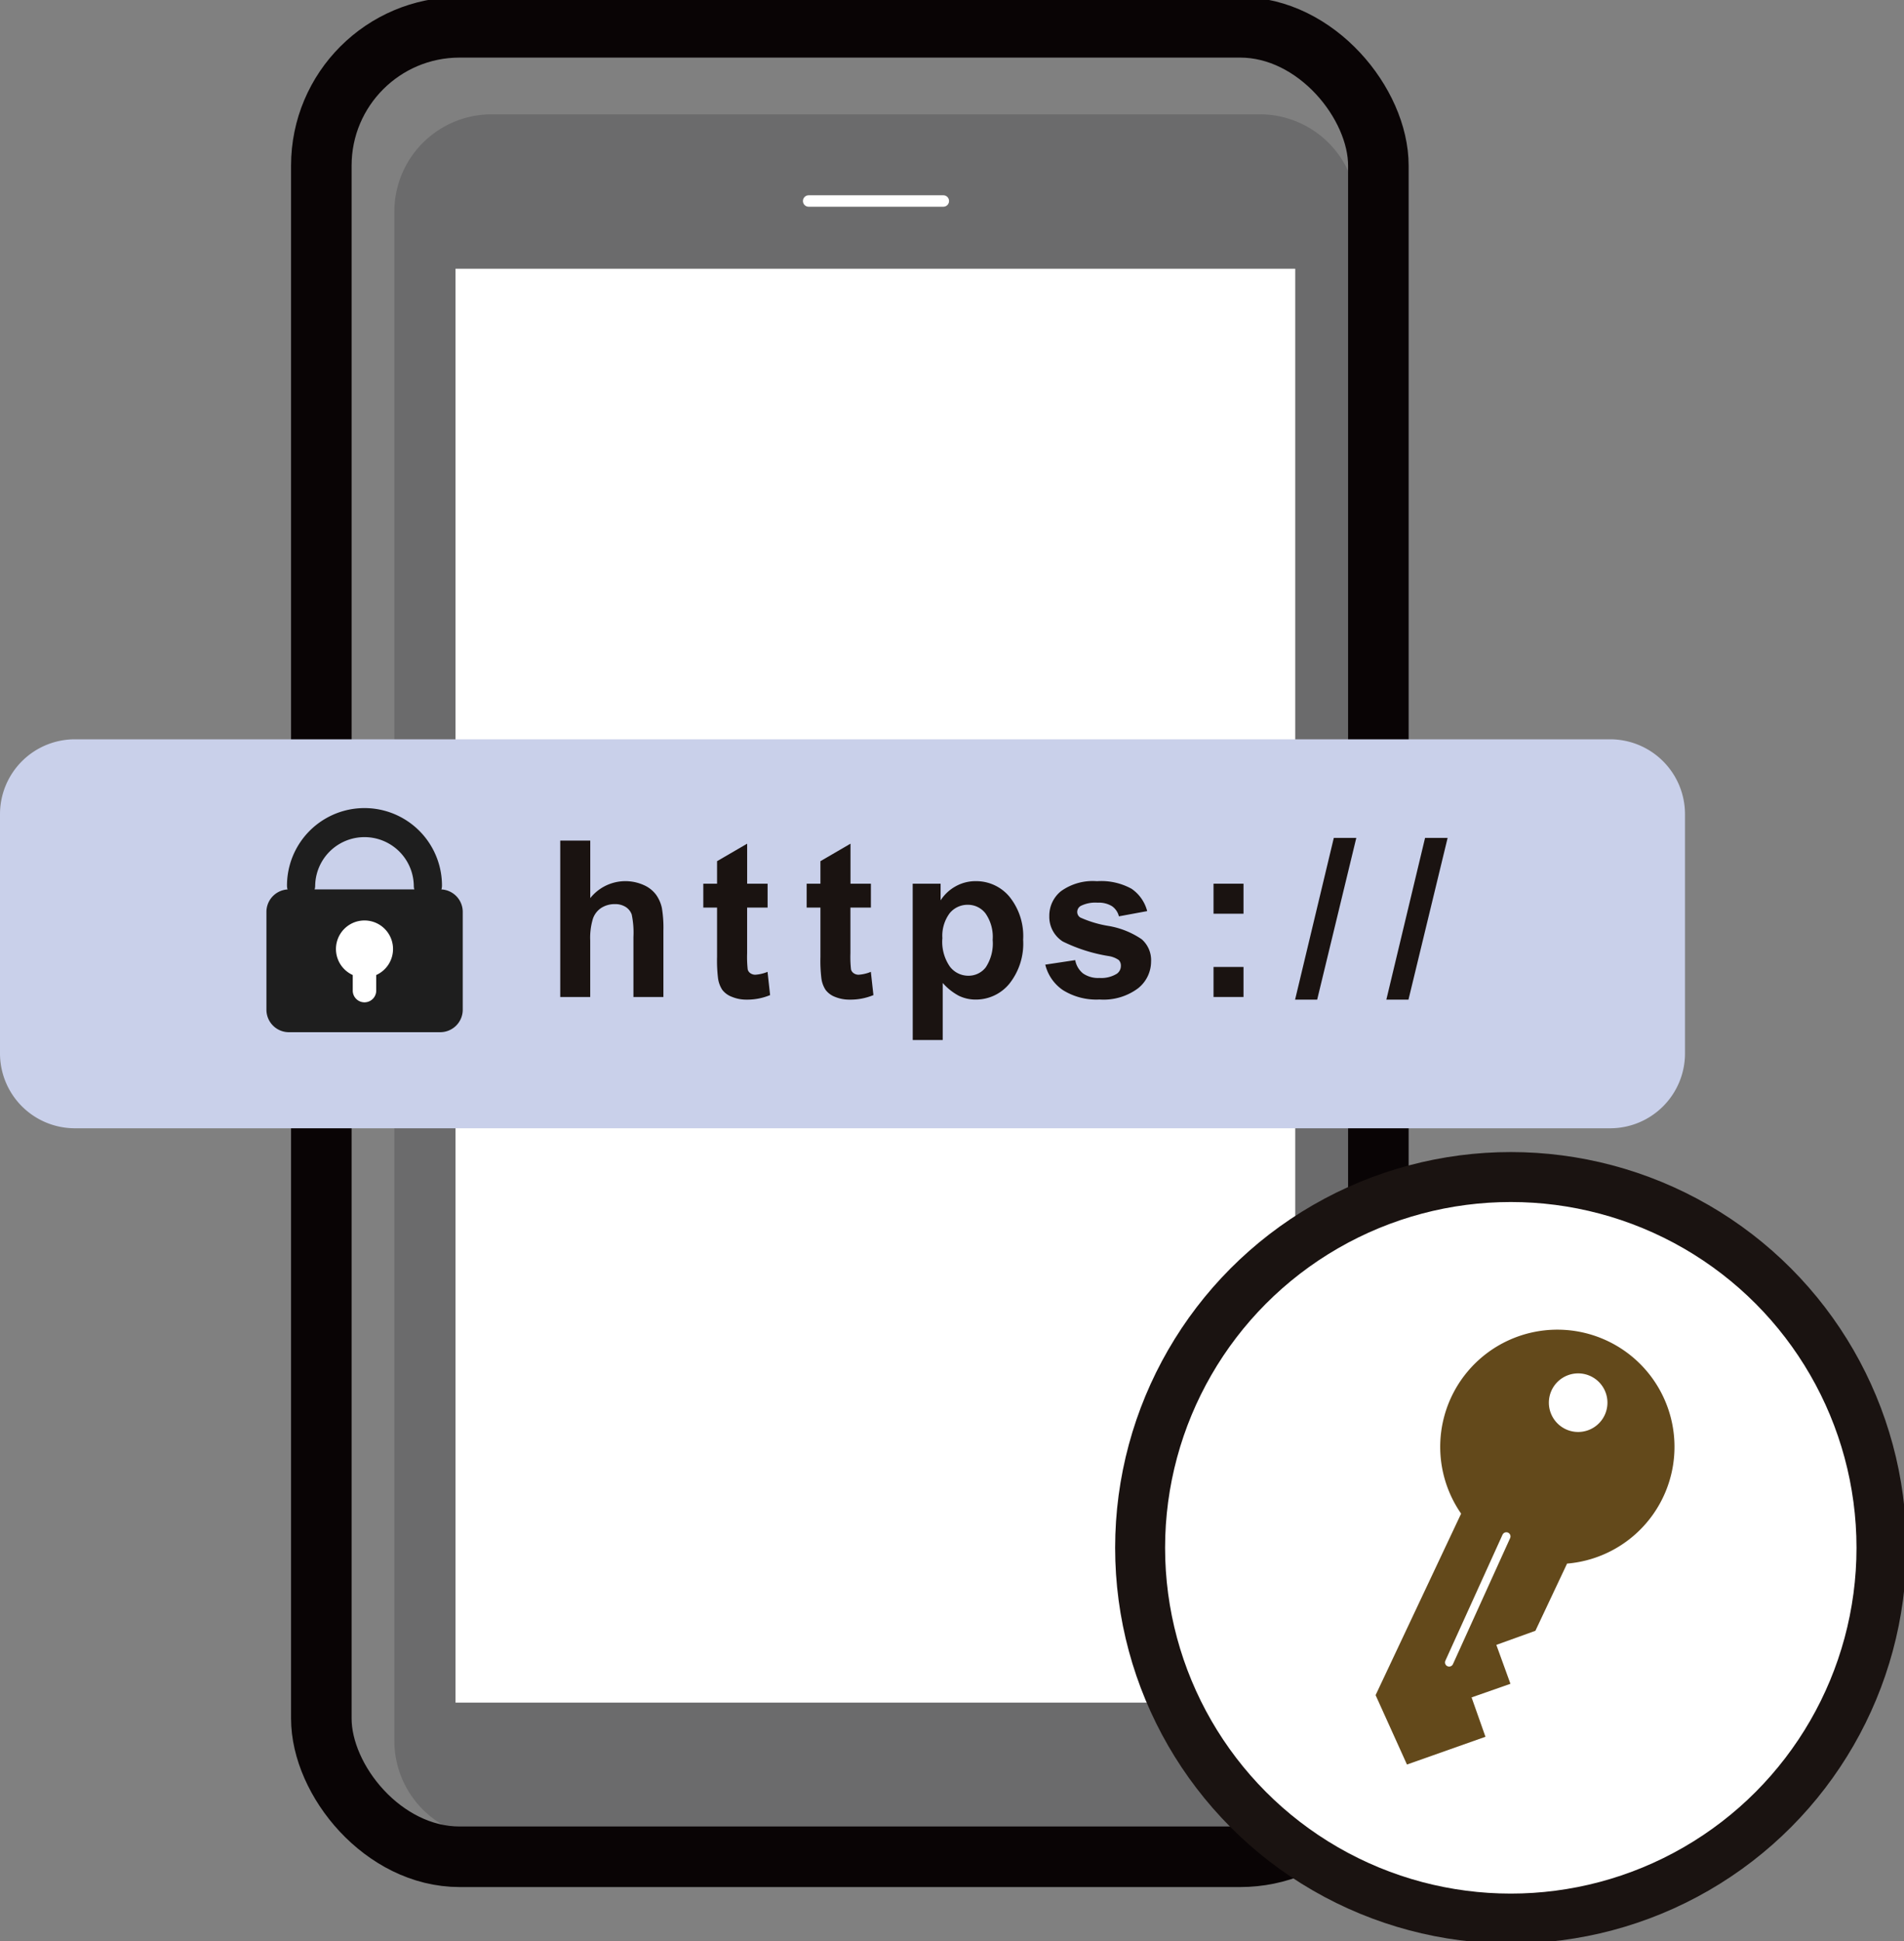 <svg id="secure_03" xmlns="http://www.w3.org/2000/svg" xmlns:xlink="http://www.w3.org/1999/xlink" width="125.792" height="128.214" viewBox="0 0 125.792 128.214">
  <rect x="0" y="0" width="125.792" height="128.214" fill="#808080" stroke="none"/>
  <defs>
    <clipPath id="clip-path">
      <rect id="長方形_3130" data-name="長方形 3130" width="125.792" height="128.214" fill="none"/>
    </clipPath>
  </defs>
  <g id="グループ_7808" data-name="グループ 7808" clip-path="url(#clip-path)">
    <path id="パス_2487" data-name="パス 2487" d="M86.061,122.229H35.315a6.428,6.428,0,0,1-6.428-6.428V14.8a6.428,6.428,0,0,1,6.428-6.428H86.061A6.428,6.428,0,0,1,92.489,14.8v101a6.428,6.428,0,0,1-6.428,6.428" transform="translate(-2.833 -0.821)" fill="#6b6b6c"/>
    <rect id="長方形_3128" data-name="長方形 3128" width="55.477" height="94.711" transform="translate(30.095 17.751)" fill="#fff"/>
    <line id="線_119" data-name="線 119" x2="8.897" transform="translate(53.426 13.277)" fill="none" stroke="#fff" stroke-linecap="round" stroke-linejoin="round" stroke-width="0.756"/>
    <rect id="長方形_3129" data-name="長方形 3129" width="69.836" height="120.84" rx="9.135" transform="translate(21.229 1.804)" fill="none" stroke="#090405" stroke-miterlimit="10" stroke-width="4"/>
    <path id="パス_2488" data-name="パス 2488" d="M132.495,110.69A24.49,24.49,0,1,1,108,86.2a24.49,24.49,0,0,1,24.49,24.49" transform="translate(-8.191 -8.454)" fill="#fff"/>
    <circle id="楕円形_126" data-name="楕円形 126" cx="24.49" cy="24.49" r="24.49" transform="translate(75.324 77.746)" fill="none" stroke="#1a1311" stroke-linecap="round" stroke-linejoin="round" stroke-width="3.3"/>
    <path id="パス_2489" data-name="パス 2489" d="M106.415,109.53a7.739,7.739,0,1,1,7,3.3l-2.092,4.438-2.581.931.932,2.57-2.568.9.918,2.6-5.187,1.833-2.072-4.584Zm5.982-8.154a1.935,1.935,0,1,1,.925,2.575,1.936,1.936,0,0,1-.925-2.575" transform="translate(-9.883 -9.551)" fill="#63491b" fill-rule="evenodd"/>
    <line id="線_120" data-name="線 120" x1="3.777" y2="8.324" transform="translate(95.742 101.483)" fill="none" stroke="#fff" stroke-linecap="round" stroke-linejoin="round" stroke-width="0.55"/>
    <path id="パス_2490" data-name="パス 2490" d="M106.377,79.835H4.945A4.946,4.946,0,0,1,0,74.889v-15.8a4.946,4.946,0,0,1,4.945-4.946H106.377a4.947,4.947,0,0,1,4.946,4.946v15.8a4.946,4.946,0,0,1-4.946,4.946" transform="translate(0 -5.31)" fill="#c9d0ea"/>
    <path id="パス_2491" data-name="パス 2491" d="M43.022,61.561v3.8a2.967,2.967,0,0,1,3.523-.867,2.02,2.02,0,0,1,.828.648,2.353,2.353,0,0,1,.381.873,7.866,7.866,0,0,1,.1,1.487v4.39h-1.98V67.938a5.868,5.868,0,0,0-.113-1.494.984.984,0,0,0-.4-.5,1.29,1.29,0,0,0-.715-.187,1.641,1.641,0,0,0-.881.24,1.385,1.385,0,0,0-.567.722,4.31,4.31,0,0,0-.179,1.427v3.748h-1.98V61.561Z" transform="translate(-4.025 -6.038)" fill="#1a1311"/>
    <path id="パス_2492" data-name="パス 2492" d="M55.766,64.43v1.578H54.413v3.016a7.427,7.427,0,0,0,.039,1.067.431.431,0,0,0,.175.251.558.558,0,0,0,.335.1,2.546,2.546,0,0,0,.8-.19l.17,1.536a3.932,3.932,0,0,1-1.564.3A2.471,2.471,0,0,1,53.4,71.9a1.414,1.414,0,0,1-.631-.464,1.842,1.842,0,0,1-.279-.772,9.724,9.724,0,0,1-.063-1.4V66.008h-.909V64.43h.909V62.943l1.988-1.156V64.43Z" transform="translate(-5.053 -6.06)" fill="#1a1311"/>
    <path id="パス_2493" data-name="パス 2493" d="M63.333,64.43v1.578H61.98v3.016a7.426,7.426,0,0,0,.039,1.067.433.433,0,0,0,.176.251.558.558,0,0,0,.335.1,2.551,2.551,0,0,0,.8-.19l.17,1.536a3.936,3.936,0,0,1-1.565.3,2.474,2.474,0,0,1-.965-.179,1.411,1.411,0,0,1-.63-.464,1.829,1.829,0,0,1-.279-.772,9.587,9.587,0,0,1-.063-1.4V66.008h-.909V64.43h.909V62.943l1.987-1.156V64.43Z" transform="translate(-5.795 -6.06)" fill="#1a1311"/>
    <path id="パス_2494" data-name="パス 2494" d="M66.856,64.7H68.7v1.1a2.769,2.769,0,0,1,.972-.916,2.684,2.684,0,0,1,1.36-.352,2.856,2.856,0,0,1,2.212,1.021,4.138,4.138,0,0,1,.909,2.847,4.26,4.26,0,0,1-.916,2.913,2.852,2.852,0,0,1-2.22,1.04A2.525,2.525,0,0,1,69.9,72.1a3.8,3.8,0,0,1-1.061-.845v3.769h-1.98Zm1.959,3.615a2.878,2.878,0,0,0,.5,1.863,1.527,1.527,0,0,0,1.218.6,1.431,1.431,0,0,0,1.149-.553,2.853,2.853,0,0,0,.458-1.815,2.7,2.7,0,0,0-.473-1.747,1.46,1.46,0,0,0-1.17-.571,1.52,1.52,0,0,0-1.2.56,2.5,2.5,0,0,0-.479,1.66" transform="translate(-6.557 -6.329)" fill="#1a1311"/>
    <path id="パス_2495" data-name="パス 2495" d="M76.559,70.047l1.987-.3a1.459,1.459,0,0,0,.514.878,1.743,1.743,0,0,0,1.086.3,1.956,1.956,0,0,0,1.155-.282.63.63,0,0,0,.261-.529.522.522,0,0,0-.141-.373,1.594,1.594,0,0,0-.663-.261,10.66,10.66,0,0,1-3.037-.965,1.928,1.928,0,0,1-.887-1.684,2.075,2.075,0,0,1,.768-1.635,3.591,3.591,0,0,1,2.382-.662,4.153,4.153,0,0,1,2.283.5A2.56,2.56,0,0,1,83.3,66.51l-1.868.345a1.152,1.152,0,0,0-.454-.669,1.664,1.664,0,0,0-.955-.233,2.155,2.155,0,0,0-1.12.218.469.469,0,0,0-.225.4.438.438,0,0,0,.2.36,7.421,7.421,0,0,0,1.849.556,5.5,5.5,0,0,1,2.209.881,1.828,1.828,0,0,1,.621,1.472,2.261,2.261,0,0,1-.86,1.769,3.806,3.806,0,0,1-2.543.74,4.169,4.169,0,0,1-2.421-.621,2.853,2.853,0,0,1-1.166-1.684" transform="translate(-7.509 -6.329)" fill="#1a1311"/>
    <path id="パス_2496" data-name="パス 2496" d="M88.893,64.717h1.98V66.7h-1.98Zm0,5.5h1.98V72.2h-1.98Z" transform="translate(-8.718 -6.347)" fill="#1a1311"/>
    <path id="パス_2497" data-name="パス 2497" d="M94.867,72.047l2.558-10.682h1.486L96.326,72.047Z" transform="translate(-9.304 -6.019)" fill="#1a1311"/>
    <path id="パス_2498" data-name="パス 2498" d="M101.552,72.047l2.558-10.682H105.6l-2.586,10.682Z" transform="translate(-9.96 -6.019)" fill="#1a1311"/>
    <path id="パス_2499" data-name="パス 2499" d="M30.332,65.235A.931.931,0,0,1,29.4,64.3a3.258,3.258,0,0,0-6.515,0,.931.931,0,1,1-1.862,0,5.119,5.119,0,1,1,10.239,0,.931.931,0,0,1-.931.931" transform="translate(-2.062 -5.805)" fill="#1e1e1e"/>
    <path id="パス_2500" data-name="パス 2500" d="M30.993,74.567H21a1.485,1.485,0,0,1-1.485-1.485v-6.46A1.486,1.486,0,0,1,21,65.135h10a1.486,1.486,0,0,1,1.485,1.486v6.46a1.485,1.485,0,0,1-1.485,1.485" transform="translate(-1.913 -6.388)" fill="#1e1e1e"/>
    <path id="パス_2501" data-name="パス 2501" d="M28.38,69.3a1.885,1.885,0,1,0-2.661,1.714v1a.776.776,0,1,0,1.551,0v-1A1.881,1.881,0,0,0,28.38,69.3" transform="translate(-2.414 -6.612)" fill="#fff"/>
  </g>
</svg>
